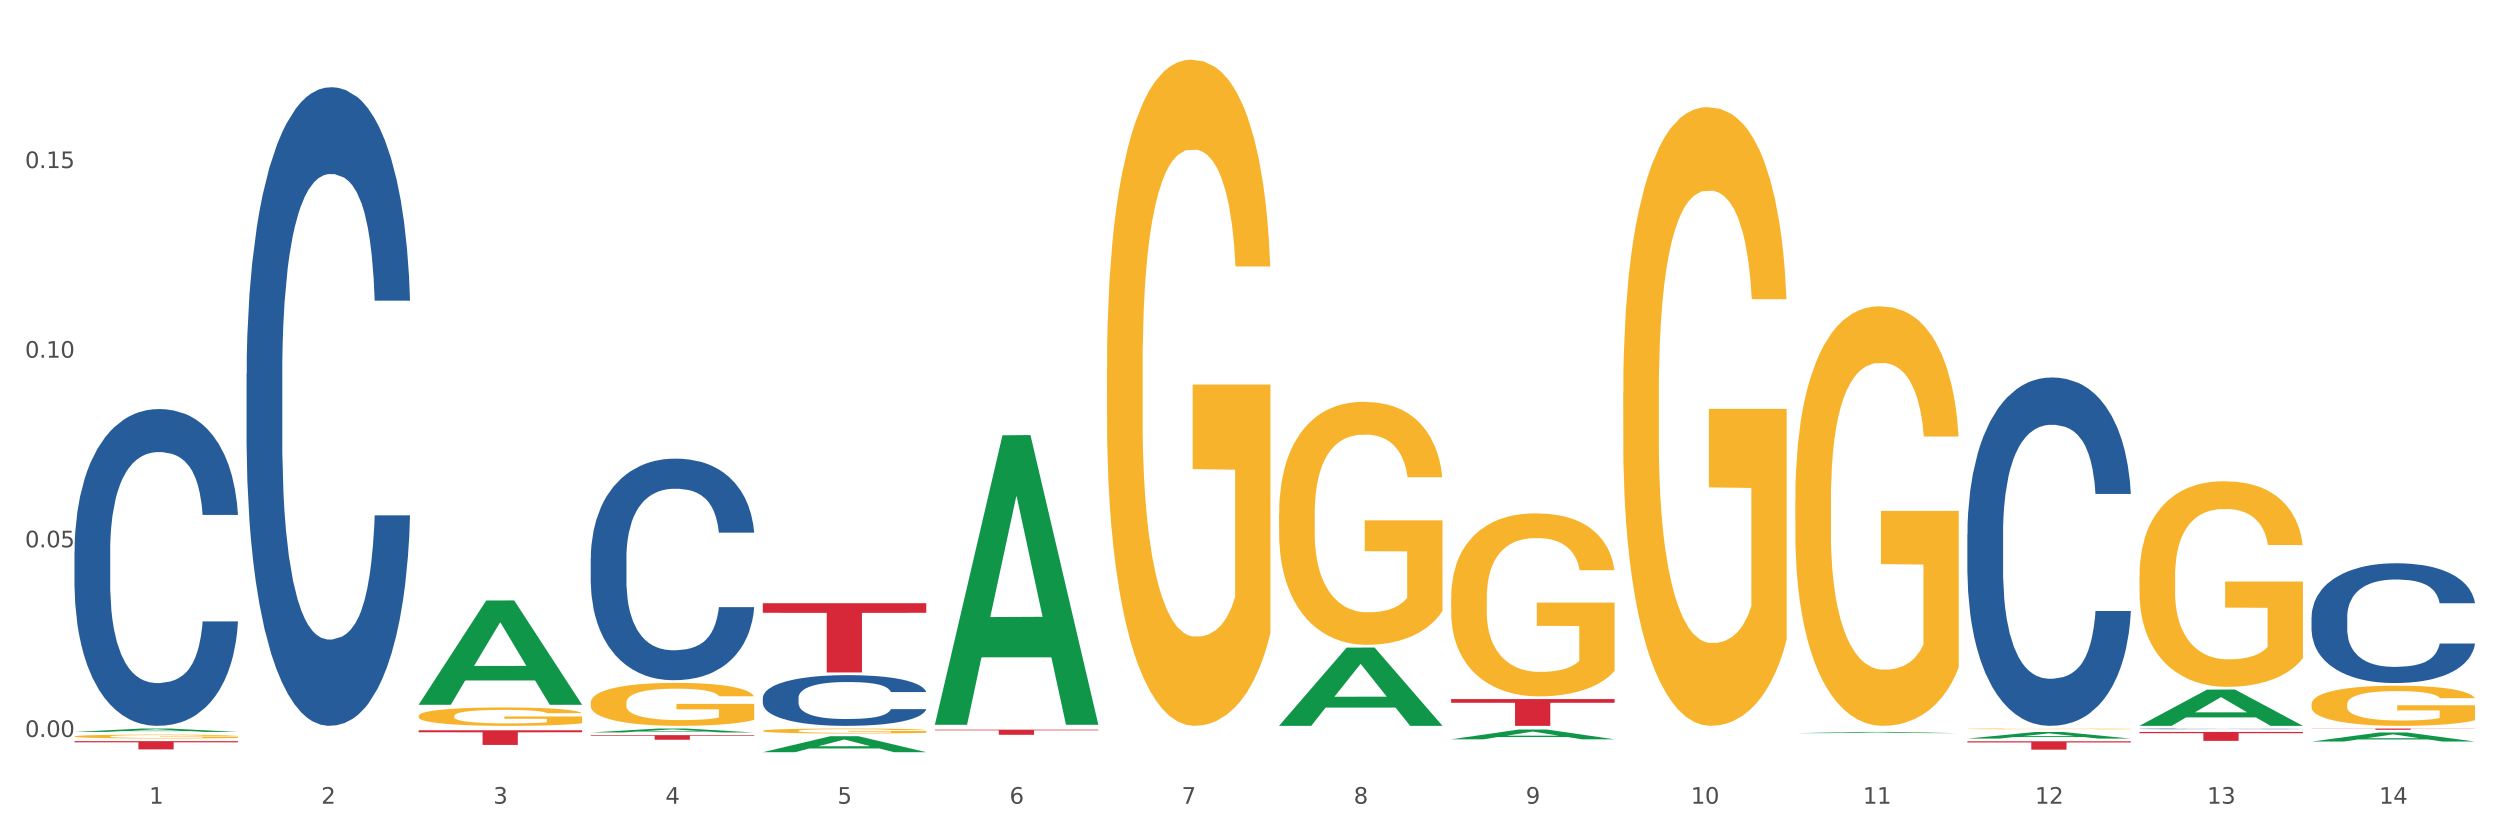 <?xml version="1.0" encoding="utf-8" standalone="no"?>
<!DOCTYPE svg PUBLIC "-//W3C//DTD SVG 1.1//EN"
  "http://www.w3.org/Graphics/SVG/1.1/DTD/svg11.dtd">
<svg xmlns:xlink="http://www.w3.org/1999/xlink" width="1080pt" height="360pt" viewBox="0 0 1080 360" xmlns="http://www.w3.org/2000/svg" version="1.1">
 <rect x="0" y="0" width="1080" height="360" fill="#333333" stroke="none"/>
 <defs>
  <style type="text/css">*{stroke-linejoin: round; stroke-linecap: butt}</style>
 </defs>
 <g id="figure_1">
  <g id="patch_1">
   <path d="M 0 360 
L 1080 360 
L 1080 0 
L 0 0 
z
" style="fill: #ffffff; stroke: #ffffff; stroke-linejoin: miter"/>
  </g>
  <g id="axes_1">
   <g id="matplotlib.axis_1">
    <g id="xtick_1">
     <g id="text_1">
      <!-- 1 -->
      <g style="fill: #4d4d4d" transform="translate(64.432 347.204) scale(0.096 -0.096)">
       <defs>
        <path id="DejaVuSans-31" d="M 794 531 
L 1825 531 
L 1825 4091 
L 703 3866 
L 703 4441 
L 1819 4666 
L 2450 4666 
L 2450 531 
L 3481 531 
L 3481 0 
L 794 0 
L 794 531 
z
" transform="scale(0.016)"/>
       </defs>
       <use xlink:href="#DejaVuSans-31"/>
      </g>
     </g>
    </g>
    <g id="xtick_2">
     <g id="text_2">
      <!-- 2 -->
      <g style="fill: #4d4d4d" transform="translate(138.771 347.204) scale(0.096 -0.096)">
       <defs>
        <path id="DejaVuSans-32" d="M 1228 531 
L 3431 531 
L 3431 0 
L 469 0 
L 469 531 
Q 828 903 1448 1529 
Q 2069 2156 2228 2338 
Q 2531 2678 2651 2914 
Q 2772 3150 2772 3378 
Q 2772 3750 2511 3984 
Q 2250 4219 1831 4219 
Q 1534 4219 1204 4116 
Q 875 4013 500 3803 
L 500 4441 
Q 881 4594 1212 4672 
Q 1544 4750 1819 4750 
Q 2544 4750 2975 4387 
Q 3406 4025 3406 3419 
Q 3406 3131 3298 2873 
Q 3191 2616 2906 2266 
Q 2828 2175 2409 1742 
Q 1991 1309 1228 531 
z
" transform="scale(0.016)"/>
       </defs>
       <use xlink:href="#DejaVuSans-32"/>
      </g>
     </g>
    </g>
    <g id="xtick_3">
     <g id="text_3">
      <!-- 3 -->
      <g style="fill: #4d4d4d" transform="translate(213.109 347.204) scale(0.096 -0.096)">
       <defs>
        <path id="DejaVuSans-33" d="M 2597 2516 
Q 3050 2419 3304 2112 
Q 3559 1806 3559 1356 
Q 3559 666 3084 287 
Q 2609 -91 1734 -91 
Q 1441 -91 1130 -33 
Q 819 25 488 141 
L 488 750 
Q 750 597 1062 519 
Q 1375 441 1716 441 
Q 2309 441 2620 675 
Q 2931 909 2931 1356 
Q 2931 1769 2642 2001 
Q 2353 2234 1838 2234 
L 1294 2234 
L 1294 2753 
L 1863 2753 
Q 2328 2753 2575 2939 
Q 2822 3125 2822 3475 
Q 2822 3834 2567 4026 
Q 2313 4219 1838 4219 
Q 1578 4219 1281 4162 
Q 984 4106 628 3988 
L 628 4550 
Q 988 4650 1302 4700 
Q 1616 4750 1894 4750 
Q 2613 4750 3031 4423 
Q 3450 4097 3450 3541 
Q 3450 3153 3228 2886 
Q 3006 2619 2597 2516 
z
" transform="scale(0.016)"/>
       </defs>
       <use xlink:href="#DejaVuSans-33"/>
      </g>
     </g>
    </g>
    <g id="xtick_4">
     <g id="text_4">
      <!-- 4 -->
      <g style="fill: #4d4d4d" transform="translate(287.448 347.204) scale(0.096 -0.096)">
       <defs>
        <path id="DejaVuSans-34" d="M 2419 4116 
L 825 1625 
L 2419 1625 
L 2419 4116 
z
M 2253 4666 
L 3047 4666 
L 3047 1625 
L 3713 1625 
L 3713 1100 
L 3047 1100 
L 3047 0 
L 2419 0 
L 2419 1100 
L 313 1100 
L 313 1709 
L 2253 4666 
z
" transform="scale(0.016)"/>
       </defs>
       <use xlink:href="#DejaVuSans-34"/>
      </g>
     </g>
    </g>
    <g id="xtick_5">
     <g id="text_5">
      <!-- 5 -->
      <g style="fill: #4d4d4d" transform="translate(361.787 347.204) scale(0.096 -0.096)">
       <defs>
        <path id="DejaVuSans-35" d="M 691 4666 
L 3169 4666 
L 3169 4134 
L 1269 4134 
L 1269 2991 
Q 1406 3038 1543 3061 
Q 1681 3084 1819 3084 
Q 2600 3084 3056 2656 
Q 3513 2228 3513 1497 
Q 3513 744 3044 326 
Q 2575 -91 1722 -91 
Q 1428 -91 1123 -41 
Q 819 9 494 109 
L 494 744 
Q 775 591 1075 516 
Q 1375 441 1709 441 
Q 2250 441 2565 725 
Q 2881 1009 2881 1497 
Q 2881 1984 2565 2268 
Q 2250 2553 1709 2553 
Q 1456 2553 1204 2497 
Q 953 2441 691 2322 
L 691 4666 
z
" transform="scale(0.016)"/>
       </defs>
       <use xlink:href="#DejaVuSans-35"/>
      </g>
     </g>
    </g>
    <g id="xtick_6">
     <g id="text_6">
      <!-- 6 -->
      <g style="fill: #4d4d4d" transform="translate(436.125 347.204) scale(0.096 -0.096)">
       <defs>
        <path id="DejaVuSans-36" d="M 2113 2584 
Q 1688 2584 1439 2293 
Q 1191 2003 1191 1497 
Q 1191 994 1439 701 
Q 1688 409 2113 409 
Q 2538 409 2786 701 
Q 3034 994 3034 1497 
Q 3034 2003 2786 2293 
Q 2538 2584 2113 2584 
z
M 3366 4563 
L 3366 3988 
Q 3128 4100 2886 4159 
Q 2644 4219 2406 4219 
Q 1781 4219 1451 3797 
Q 1122 3375 1075 2522 
Q 1259 2794 1537 2939 
Q 1816 3084 2150 3084 
Q 2853 3084 3261 2657 
Q 3669 2231 3669 1497 
Q 3669 778 3244 343 
Q 2819 -91 2113 -91 
Q 1303 -91 875 529 
Q 447 1150 447 2328 
Q 447 3434 972 4092 
Q 1497 4750 2381 4750 
Q 2619 4750 2861 4703 
Q 3103 4656 3366 4563 
z
" transform="scale(0.016)"/>
       </defs>
       <use xlink:href="#DejaVuSans-36"/>
      </g>
     </g>
    </g>
    <g id="xtick_7">
     <g id="text_7">
      <!-- 7 -->
      <g style="fill: #4d4d4d" transform="translate(510.464 347.204) scale(0.096 -0.096)">
       <defs>
        <path id="DejaVuSans-37" d="M 525 4666 
L 3525 4666 
L 3525 4397 
L 1831 0 
L 1172 0 
L 2766 4134 
L 525 4134 
L 525 4666 
z
" transform="scale(0.016)"/>
       </defs>
       <use xlink:href="#DejaVuSans-37"/>
      </g>
     </g>
    </g>
    <g id="xtick_8">
     <g id="text_8">
      <!-- 8 -->
      <g style="fill: #4d4d4d" transform="translate(584.803 347.204) scale(0.096 -0.096)">
       <defs>
        <path id="DejaVuSans-38" d="M 2034 2216 
Q 1584 2216 1326 1975 
Q 1069 1734 1069 1313 
Q 1069 891 1326 650 
Q 1584 409 2034 409 
Q 2484 409 2743 651 
Q 3003 894 3003 1313 
Q 3003 1734 2745 1975 
Q 2488 2216 2034 2216 
z
M 1403 2484 
Q 997 2584 770 2862 
Q 544 3141 544 3541 
Q 544 4100 942 4425 
Q 1341 4750 2034 4750 
Q 2731 4750 3128 4425 
Q 3525 4100 3525 3541 
Q 3525 3141 3298 2862 
Q 3072 2584 2669 2484 
Q 3125 2378 3379 2068 
Q 3634 1759 3634 1313 
Q 3634 634 3220 271 
Q 2806 -91 2034 -91 
Q 1263 -91 848 271 
Q 434 634 434 1313 
Q 434 1759 690 2068 
Q 947 2378 1403 2484 
z
M 1172 3481 
Q 1172 3119 1398 2916 
Q 1625 2713 2034 2713 
Q 2441 2713 2670 2916 
Q 2900 3119 2900 3481 
Q 2900 3844 2670 4047 
Q 2441 4250 2034 4250 
Q 1625 4250 1398 4047 
Q 1172 3844 1172 3481 
z
" transform="scale(0.016)"/>
       </defs>
       <use xlink:href="#DejaVuSans-38"/>
      </g>
     </g>
    </g>
    <g id="xtick_9">
     <g id="text_9">
      <!-- 9 -->
      <g style="fill: #4d4d4d" transform="translate(659.142 347.204) scale(0.096 -0.096)">
       <defs>
        <path id="DejaVuSans-39" d="M 703 97 
L 703 672 
Q 941 559 1184 500 
Q 1428 441 1663 441 
Q 2288 441 2617 861 
Q 2947 1281 2994 2138 
Q 2813 1869 2534 1725 
Q 2256 1581 1919 1581 
Q 1219 1581 811 2004 
Q 403 2428 403 3163 
Q 403 3881 828 4315 
Q 1253 4750 1959 4750 
Q 2769 4750 3195 4129 
Q 3622 3509 3622 2328 
Q 3622 1225 3098 567 
Q 2575 -91 1691 -91 
Q 1453 -91 1209 -44 
Q 966 3 703 97 
z
M 1959 2075 
Q 2384 2075 2632 2365 
Q 2881 2656 2881 3163 
Q 2881 3666 2632 3958 
Q 2384 4250 1959 4250 
Q 1534 4250 1286 3958 
Q 1038 3666 1038 3163 
Q 1038 2656 1286 2365 
Q 1534 2075 1959 2075 
z
" transform="scale(0.016)"/>
       </defs>
       <use xlink:href="#DejaVuSans-39"/>
      </g>
     </g>
    </g>
    <g id="xtick_10">
     <g id="text_10">
      <!-- 10 -->
      <g style="fill: #4d4d4d" transform="translate(730.426 347.204) scale(0.096 -0.096)">
       <defs>
        <path id="DejaVuSans-30" d="M 2034 4250 
Q 1547 4250 1301 3770 
Q 1056 3291 1056 2328 
Q 1056 1369 1301 889 
Q 1547 409 2034 409 
Q 2525 409 2770 889 
Q 3016 1369 3016 2328 
Q 3016 3291 2770 3770 
Q 2525 4250 2034 4250 
z
M 2034 4750 
Q 2819 4750 3233 4129 
Q 3647 3509 3647 2328 
Q 3647 1150 3233 529 
Q 2819 -91 2034 -91 
Q 1250 -91 836 529 
Q 422 1150 422 2328 
Q 422 3509 836 4129 
Q 1250 4750 2034 4750 
z
" transform="scale(0.016)"/>
       </defs>
       <use xlink:href="#DejaVuSans-31"/>
       <use xlink:href="#DejaVuSans-30" transform="translate(63.623 0)"/>
      </g>
     </g>
    </g>
    <g id="xtick_11">
     <g id="text_11">
      <!-- 11 -->
      <g style="fill: #4d4d4d" transform="translate(804.765 347.204) scale(0.096 -0.096)">
       <use xlink:href="#DejaVuSans-31"/>
       <use xlink:href="#DejaVuSans-31" transform="translate(63.623 0)"/>
      </g>
     </g>
    </g>
    <g id="xtick_12">
     <g id="text_12">
      <!-- 12 -->
      <g style="fill: #4d4d4d" transform="translate(879.104 347.204) scale(0.096 -0.096)">
       <use xlink:href="#DejaVuSans-31"/>
       <use xlink:href="#DejaVuSans-32" transform="translate(63.623 0)"/>
      </g>
     </g>
    </g>
    <g id="xtick_13">
     <g id="text_13">
      <!-- 13 -->
      <g style="fill: #4d4d4d" transform="translate(953.442 347.204) scale(0.096 -0.096)">
       <use xlink:href="#DejaVuSans-31"/>
       <use xlink:href="#DejaVuSans-33" transform="translate(63.623 0)"/>
      </g>
     </g>
    </g>
    <g id="xtick_14">
     <g id="text_14">
      <!-- 14 -->
      <g style="fill: #4d4d4d" transform="translate(1027.781 347.204) scale(0.096 -0.096)">
       <use xlink:href="#DejaVuSans-31"/>
       <use xlink:href="#DejaVuSans-34" transform="translate(63.623 0)"/>
      </g>
     </g>
    </g>
    <g id="xtick_15"/>
    <g id="xtick_16"/>
    <g id="xtick_17"/>
    <g id="xtick_18"/>
    <g id="xtick_19"/>
    <g id="xtick_20"/>
    <g id="xtick_21"/>
    <g id="xtick_22"/>
    <g id="xtick_23"/>
    <g id="xtick_24"/>
    <g id="xtick_25"/>
    <g id="xtick_26"/>
    <g id="xtick_27"/>
   </g>
   <g id="matplotlib.axis_2">
    <g id="ytick_1">
     <g id="text_15">
      <!-- 0.00 -->
      <g style="fill: #4d4d4d" transform="translate(10.8 318.372) scale(0.096 -0.096)">
       <defs>
        <path id="DejaVuSans-2e" d="M 684 794 
L 1344 794 
L 1344 0 
L 684 0 
L 684 794 
z
" transform="scale(0.016)"/>
       </defs>
       <use xlink:href="#DejaVuSans-30"/>
       <use xlink:href="#DejaVuSans-2e" transform="translate(63.623 0)"/>
       <use xlink:href="#DejaVuSans-30" transform="translate(95.41 0)"/>
       <use xlink:href="#DejaVuSans-30" transform="translate(159.033 0)"/>
      </g>
     </g>
    </g>
    <g id="ytick_2">
     <g id="text_16">
      <!-- 0.05 -->
      <g style="fill: #4d4d4d" transform="translate(10.8 236.452) scale(0.096 -0.096)">
       <use xlink:href="#DejaVuSans-30"/>
       <use xlink:href="#DejaVuSans-2e" transform="translate(63.623 0)"/>
       <use xlink:href="#DejaVuSans-30" transform="translate(95.41 0)"/>
       <use xlink:href="#DejaVuSans-35" transform="translate(159.033 0)"/>
      </g>
     </g>
    </g>
    <g id="ytick_3">
     <g id="text_17">
      <!-- 0.10 -->
      <g style="fill: #4d4d4d" transform="translate(10.8 154.532) scale(0.096 -0.096)">
       <use xlink:href="#DejaVuSans-30"/>
       <use xlink:href="#DejaVuSans-2e" transform="translate(63.623 0)"/>
       <use xlink:href="#DejaVuSans-31" transform="translate(95.41 0)"/>
       <use xlink:href="#DejaVuSans-30" transform="translate(159.033 0)"/>
      </g>
     </g>
    </g>
    <g id="ytick_4">
     <g id="text_18">
      <!-- 0.15 -->
      <g style="fill: #4d4d4d" transform="translate(10.8 72.612) scale(0.096 -0.096)">
       <use xlink:href="#DejaVuSans-30"/>
       <use xlink:href="#DejaVuSans-2e" transform="translate(63.623 0)"/>
       <use xlink:href="#DejaVuSans-31" transform="translate(95.41 0)"/>
       <use xlink:href="#DejaVuSans-35" transform="translate(159.033 0)"/>
      </g>
     </g>
    </g>
    <g id="ytick_5"/>
    <g id="ytick_6"/>
    <g id="ytick_7"/>
    <g id="ytick_8"/>
   </g>
   <g id="PolyCollection_1">
    <path d="M 32.175 316.196 
L 32.248 316.195 
L 61.37 314.726 
L 73.456 314.725 
L 102.797 316.199 
L 88.818 316.199 
L 82.484 315.856 
L 52.415 315.856 
L 52.197 315.861 
L 46.081 316.199 
L 32.175 316.199 
L 32.175 316.196 
L 56.201 315.651 
L 78.698 315.649 
L 67.559 315.039 
L 67.413 315.036 
L 67.267 315.041 
L 56.128 315.649 
L 56.201 315.651 
L 32.175 316.196 
z
" clip-path="url(#p1eb845afdd)" style="fill: #109648"/>
    <path d="M 849.901 320.229 
L 920.523 320.229 
L 920.523 320.732 
L 892.742 320.735 
L 892.742 323.845 
L 877.514 323.845 
L 877.514 320.735 
L 849.901 320.732 
L 849.901 320.233 
L 849.901 320.229 
z
" clip-path="url(#p1eb845afdd)" style="fill: #d62839"/>
    <path d="M 626.885 302.002 
L 697.506 302.002 
L 697.506 303.609 
L 669.726 303.62 
L 669.726 313.569 
L 654.497 313.569 
L 654.497 303.62 
L 626.885 303.609 
L 626.885 302.013 
L 626.885 302.002 
z
" clip-path="url(#p1eb845afdd)" style="fill: #d62839"/>
    <path d="M 403.869 315.206 
L 474.49 315.206 
L 474.49 315.515 
L 446.71 315.517 
L 446.71 317.426 
L 431.481 317.426 
L 431.481 315.517 
L 403.869 315.515 
L 403.869 315.209 
L 403.869 315.206 
z
" clip-path="url(#p1eb845afdd)" style="fill: #d62839"/>
    <path d="M 329.53 260.577 
L 400.152 260.577 
L 400.152 264.736 
L 372.371 264.764 
L 372.371 290.505 
L 357.143 290.505 
L 357.143 264.764 
L 329.53 264.736 
L 329.53 260.605 
L 329.53 260.577 
z
" clip-path="url(#p1eb845afdd)" style="fill: #d62839"/>
    <path d="M 255.191 317.583 
L 325.813 317.583 
L 325.813 317.857 
L 298.033 317.859 
L 298.033 319.555 
L 282.804 319.555 
L 282.804 317.859 
L 255.191 317.857 
L 255.191 317.585 
L 255.191 317.583 
z
" clip-path="url(#p1eb845afdd)" style="fill: #d62839"/>
    <path d="M 180.852 309.297 
L 180.936 309.289 
L 180.936 309.028 
L 181.103 308.803 
L 181.936 308.259 
L 183.187 307.809 
L 184.104 307.57 
L 185.021 307.374 
L 186.105 307.178 
L 187.439 306.975 
L 189.857 306.678 
L 191.358 306.525 
L 193.192 306.366 
L 196.528 306.134 
L 198.946 306.003 
L 201.447 305.894 
L 205.533 305.764 
L 208.201 305.706 
L 211.036 305.662 
L 214.454 305.633 
L 217.039 305.626 
L 222.709 305.648 
L 227.545 305.713 
L 229.879 305.764 
L 232.881 305.851 
L 234.465 305.909 
L 237.05 306.025 
L 239.718 306.177 
L 241.552 306.308 
L 244.304 306.554 
L 246.388 306.801 
L 248.306 307.106 
L 249.306 307.316 
L 250.057 307.512 
L 250.724 307.737 
L 251.391 308.092 
L 236.383 308.092 
L 235.799 307.838 
L 234.882 307.599 
L 233.548 307.367 
L 232.38 307.222 
L 230.379 307.041 
L 228.545 306.924 
L 226.627 306.837 
L 224.293 306.765 
L 222.458 306.729 
L 219.874 306.7 
L 214.788 306.707 
L 211.369 306.765 
L 209.034 306.837 
L 207.534 306.903 
L 206.2 306.975 
L 204.699 307.077 
L 202.948 307.229 
L 201.697 307.367 
L 200.446 307.541 
L 199.446 307.715 
L 198.529 307.918 
L 197.778 308.136 
L 197.195 308.361 
L 196.694 308.636 
L 196.277 309.093 
L 196.277 310.087 
L 196.444 310.312 
L 196.861 310.61 
L 197.361 310.834 
L 198.195 311.103 
L 198.946 311.284 
L 200.363 311.545 
L 201.947 311.763 
L 203.198 311.901 
L 204.449 312.017 
L 206.616 312.176 
L 209.034 312.307 
L 211.119 312.387 
L 213.954 312.459 
L 215.871 312.488 
L 217.539 312.503 
L 221.625 312.503 
L 224.543 312.481 
L 227.795 312.43 
L 230.296 312.365 
L 232.38 312.285 
L 234.715 312.155 
L 236.216 312.031 
L 236.216 310.515 
L 217.873 310.508 
L 217.873 309.5 
L 251.474 309.5 
L 251.474 312.459 
L 250.057 312.612 
L 248.473 312.749 
L 246.805 312.873 
L 244.304 313.025 
L 241.302 313.17 
L 238.634 313.272 
L 235.799 313.359 
L 232.464 313.439 
L 228.128 313.511 
L 225.46 313.54 
L 222.125 313.562 
L 218.206 313.569 
L 214.788 313.555 
L 211.452 313.518 
L 207.951 313.453 
L 204.532 313.359 
L 201.947 313.265 
L 199.362 313.148 
L 196.611 312.996 
L 194.443 312.851 
L 192.776 312.72 
L 190.941 312.554 
L 188.94 312.336 
L 187.439 312.14 
L 186.105 311.937 
L 184.688 311.676 
L 183.687 311.451 
L 182.687 311.168 
L 182.103 310.958 
L 181.436 310.631 
L 180.936 310.174 
L 180.852 309.297 
z
" clip-path="url(#p1eb845afdd)" style="fill: #f7b32b"/>
    <path d="M 32.175 320.18 
L 102.797 320.18 
L 102.797 320.675 
L 75.017 320.678 
L 75.017 323.744 
L 59.788 323.744 
L 59.788 320.678 
L 32.175 320.675 
L 32.175 320.183 
L 32.175 320.18 
z
" clip-path="url(#p1eb845afdd)" style="fill: #d62839"/>
    <path d="M 32.175 238.203 
L 32.258 238.078 
L 32.258 234.578 
L 32.509 229.829 
L 33.427 221.08 
L 34.596 214.456 
L 36.599 206.706 
L 37.684 203.457 
L 39.104 199.832 
L 42.025 193.958 
L 45.364 188.958 
L 47.702 186.209 
L 49.455 184.459 
L 53.378 181.334 
L 55.632 179.959 
L 57.969 178.835 
L 59.973 178.085 
L 63.312 177.21 
L 65.983 176.835 
L 69.072 176.71 
L 71.66 176.835 
L 75.082 177.335 
L 80.091 178.835 
L 82.011 179.709 
L 84.599 181.209 
L 87.27 183.209 
L 89.44 185.209 
L 91.945 188.084 
L 94.533 191.833 
L 97.037 196.583 
L 98.79 200.957 
L 100.209 205.582 
L 101.461 211.206 
L 102.379 217.33 
L 102.797 222.455 
L 87.52 222.455 
L 87.103 217.83 
L 86.268 212.831 
L 85.434 209.456 
L 84.515 206.706 
L 83.096 203.582 
L 81.844 201.582 
L 79.757 199.207 
L 77.837 197.707 
L 76.251 196.833 
L 74.331 196.083 
L 70.241 195.333 
L 67.319 195.333 
L 65.482 195.583 
L 63.229 196.208 
L 61.309 197.083 
L 59.055 198.582 
L 57.302 200.207 
L 55.549 202.332 
L 54.547 203.832 
L 53.044 206.581 
L 52.043 208.831 
L 50.707 212.706 
L 49.956 215.455 
L 48.62 222.58 
L 48.036 227.829 
L 47.785 231.454 
L 47.618 235.453 
L 47.618 254.951 
L 48.119 263.7 
L 48.537 267.449 
L 49.204 271.699 
L 50.457 277.198 
L 52.293 282.573 
L 54.213 286.447 
L 55.799 288.822 
L 57.302 290.572 
L 58.804 291.947 
L 60.641 293.197 
L 62.143 293.946 
L 64.397 294.696 
L 67.069 295.071 
L 69.155 295.071 
L 73.413 294.446 
L 75.333 293.821 
L 77.169 292.947 
L 79.173 291.572 
L 80.759 290.072 
L 81.677 288.947 
L 83.18 286.572 
L 84.348 284.073 
L 85.35 281.198 
L 86.018 278.698 
L 86.769 274.949 
L 87.353 270.699 
L 87.52 268.449 
L 102.797 268.449 
L 102.463 272.949 
L 101.879 277.323 
L 100.71 283.198 
L 99.792 286.572 
L 98.372 290.697 
L 96.87 294.196 
L 94.783 298.071 
L 92.863 300.946 
L 90.86 303.445 
L 88.689 305.695 
L 84.766 308.82 
L 83.347 309.695 
L 80.341 311.194 
L 78.004 312.069 
L 74.581 312.944 
L 71.075 313.444 
L 67.402 313.569 
L 64.147 313.319 
L 60.557 312.569 
L 58.303 311.819 
L 55.799 310.695 
L 52.877 308.945 
L 50.123 306.82 
L 47.535 304.32 
L 45.114 301.446 
L 42.86 298.196 
L 39.938 292.822 
L 37.768 287.572 
L 36.182 282.698 
L 35.097 278.573 
L 34.011 273.324 
L 33.427 269.699 
L 32.509 260.95 
L 32.175 252.826 
L 32.175 238.203 
z
" clip-path="url(#p1eb845afdd)" style="fill: #255c99"/>
    <path d="M 106.514 161.636 
L 106.597 161.384 
L 106.597 154.329 
L 106.848 144.754 
L 107.766 127.117 
L 108.935 113.763 
L 110.938 98.141 
L 112.023 91.59 
L 113.442 84.283 
L 116.364 72.441 
L 119.703 62.362 
L 122.04 56.819 
L 123.794 53.291 
L 127.717 46.992 
L 129.971 44.221 
L 132.308 41.953 
L 134.312 40.441 
L 137.651 38.678 
L 140.322 37.922 
L 143.411 37.67 
L 145.998 37.922 
L 149.421 38.93 
L 154.43 41.953 
L 156.35 43.717 
L 158.937 46.74 
L 161.609 50.772 
L 163.779 54.803 
L 166.283 60.598 
L 168.871 68.157 
L 171.376 77.732 
L 173.129 86.551 
L 174.548 95.873 
L 175.8 107.212 
L 176.718 119.558 
L 177.135 129.888 
L 161.859 129.888 
L 161.442 120.566 
L 160.607 110.487 
L 159.772 103.684 
L 158.854 98.141 
L 157.435 91.842 
L 156.183 87.81 
L 154.096 83.023 
L 152.176 80 
L 150.59 78.236 
L 148.67 76.724 
L 144.579 75.212 
L 141.658 75.212 
L 139.821 75.716 
L 137.567 76.976 
L 135.647 78.74 
L 133.393 81.763 
L 131.64 85.039 
L 129.887 89.322 
L 128.886 92.346 
L 127.383 97.889 
L 126.381 102.424 
L 125.046 110.235 
L 124.294 115.778 
L 122.959 130.14 
L 122.374 140.723 
L 122.124 148.03 
L 121.957 156.092 
L 121.957 195.399 
L 122.458 213.036 
L 122.875 220.595 
L 123.543 229.162 
L 124.795 240.248 
L 126.632 251.082 
L 128.552 258.893 
L 130.138 263.681 
L 131.64 267.208 
L 133.143 269.98 
L 134.979 272.499 
L 136.482 274.011 
L 138.736 275.523 
L 141.407 276.279 
L 143.494 276.279 
L 147.751 275.019 
L 149.671 273.759 
L 151.508 271.995 
L 153.511 269.224 
L 155.097 266.2 
L 156.016 263.932 
L 157.518 259.145 
L 158.687 254.106 
L 159.689 248.311 
L 160.357 243.272 
L 161.108 235.713 
L 161.692 227.146 
L 161.859 222.611 
L 177.135 222.611 
L 176.802 231.681 
L 176.217 240.5 
L 175.049 252.342 
L 174.13 259.145 
L 172.711 267.46 
L 171.209 274.515 
L 169.122 282.326 
L 167.202 288.121 
L 165.198 293.16 
L 163.028 297.696 
L 159.104 303.995 
L 157.685 305.758 
L 154.68 308.782 
L 152.343 310.546 
L 148.92 312.309 
L 145.414 313.317 
L 141.741 313.569 
L 138.486 313.065 
L 134.896 311.553 
L 132.642 310.042 
L 130.138 307.774 
L 127.216 304.247 
L 124.461 299.963 
L 121.874 294.924 
L 119.453 289.129 
L 117.199 282.578 
L 114.277 271.743 
L 112.107 261.161 
L 110.521 251.334 
L 109.435 243.02 
L 108.35 232.437 
L 107.766 225.13 
L 106.848 207.493 
L 106.514 191.115 
L 106.514 161.636 
z
" clip-path="url(#p1eb845afdd)" style="fill: #255c99"/>
    <path d="M 255.191 241.137 
L 255.275 241.05 
L 255.275 238.602 
L 255.525 235.28 
L 256.443 229.16 
L 257.612 224.526 
L 259.615 219.106 
L 260.701 216.833 
L 262.12 214.297 
L 265.041 210.188 
L 268.381 206.691 
L 270.718 204.768 
L 272.471 203.544 
L 276.394 201.358 
L 278.648 200.397 
L 280.986 199.61 
L 282.989 199.085 
L 286.328 198.473 
L 288.999 198.211 
L 292.088 198.124 
L 294.676 198.211 
L 298.098 198.561 
L 303.107 199.61 
L 305.027 200.222 
L 307.615 201.271 
L 310.286 202.67 
L 312.457 204.069 
L 314.961 206.079 
L 317.549 208.702 
L 320.053 212.024 
L 321.806 215.084 
L 323.225 218.319 
L 324.477 222.253 
L 325.396 226.537 
L 325.813 230.122 
L 310.537 230.122 
L 310.119 226.887 
L 309.284 223.39 
L 308.45 221.029 
L 307.531 219.106 
L 306.112 216.92 
L 304.86 215.521 
L 302.773 213.86 
L 300.853 212.811 
L 299.267 212.199 
L 297.347 211.675 
L 293.257 211.15 
L 290.335 211.15 
L 288.499 211.325 
L 286.245 211.762 
L 284.325 212.374 
L 282.071 213.423 
L 280.318 214.56 
L 278.565 216.046 
L 277.563 217.095 
L 276.06 219.019 
L 275.059 220.592 
L 273.723 223.302 
L 272.972 225.226 
L 271.636 230.209 
L 271.052 233.881 
L 270.801 236.416 
L 270.634 239.214 
L 270.634 252.852 
L 271.135 258.972 
L 271.553 261.595 
L 272.22 264.568 
L 273.473 268.414 
L 275.309 272.174 
L 277.229 274.884 
L 278.815 276.545 
L 280.318 277.769 
L 281.82 278.731 
L 283.657 279.605 
L 285.159 280.129 
L 287.413 280.654 
L 290.085 280.916 
L 292.172 280.916 
L 296.429 280.479 
L 298.349 280.042 
L 300.185 279.43 
L 302.189 278.468 
L 303.775 277.419 
L 304.693 276.632 
L 306.196 274.971 
L 307.364 273.223 
L 308.366 271.212 
L 309.034 269.463 
L 309.785 266.841 
L 310.37 263.868 
L 310.537 262.294 
L 325.813 262.294 
L 325.479 265.442 
L 324.895 268.502 
L 323.726 272.611 
L 322.808 274.971 
L 321.389 277.856 
L 319.886 280.304 
L 317.799 283.014 
L 315.879 285.025 
L 313.876 286.774 
L 311.705 288.347 
L 307.782 290.533 
L 306.363 291.145 
L 303.358 292.194 
L 301.02 292.806 
L 297.598 293.418 
L 294.092 293.768 
L 290.419 293.855 
L 287.163 293.68 
L 283.573 293.156 
L 281.32 292.631 
L 278.815 291.844 
L 275.893 290.62 
L 273.139 289.134 
L 270.551 287.386 
L 268.13 285.375 
L 265.876 283.102 
L 262.955 279.343 
L 260.784 275.671 
L 259.198 272.261 
L 258.113 269.376 
L 257.028 265.704 
L 256.443 263.169 
L 255.525 257.049 
L 255.191 251.366 
L 255.191 241.137 
z
" clip-path="url(#p1eb845afdd)" style="fill: #255c99"/>
    <path d="M 329.53 301.505 
L 329.613 301.485 
L 329.613 300.924 
L 329.864 300.164 
L 330.782 298.764 
L 331.951 297.703 
L 333.954 296.463 
L 335.039 295.943 
L 336.458 295.362 
L 339.38 294.422 
L 342.719 293.622 
L 345.057 293.182 
L 346.81 292.901 
L 350.733 292.401 
L 352.987 292.181 
L 355.324 292.001 
L 357.328 291.881 
L 360.667 291.741 
L 363.338 291.681 
L 366.427 291.661 
L 369.015 291.681 
L 372.437 291.761 
L 377.446 292.001 
L 379.366 292.141 
L 381.954 292.381 
L 384.625 292.701 
L 386.795 293.022 
L 389.3 293.482 
L 391.887 294.082 
L 394.392 294.842 
L 396.145 295.542 
L 397.564 296.283 
L 398.816 297.183 
L 399.734 298.163 
L 400.152 298.984 
L 384.875 298.984 
L 384.458 298.243 
L 383.623 297.443 
L 382.788 296.903 
L 381.87 296.463 
L 380.451 295.963 
L 379.199 295.643 
L 377.112 295.262 
L 375.192 295.022 
L 373.606 294.882 
L 371.686 294.762 
L 367.595 294.642 
L 364.674 294.642 
L 362.837 294.682 
L 360.583 294.782 
L 358.663 294.922 
L 356.41 295.162 
L 354.656 295.422 
L 352.903 295.763 
L 351.902 296.003 
L 350.399 296.443 
L 349.397 296.803 
L 348.062 297.423 
L 347.31 297.863 
L 345.975 299.004 
L 345.391 299.844 
L 345.14 300.424 
L 344.973 301.065 
L 344.973 304.186 
L 345.474 305.586 
L 345.891 306.186 
L 346.559 306.867 
L 347.811 307.747 
L 349.648 308.607 
L 351.568 309.228 
L 353.154 309.608 
L 354.656 309.888 
L 356.159 310.108 
L 357.996 310.308 
L 359.498 310.428 
L 361.752 310.548 
L 364.423 310.608 
L 366.51 310.608 
L 370.768 310.508 
L 372.688 310.408 
L 374.524 310.268 
L 376.528 310.048 
L 378.114 309.808 
L 379.032 309.628 
L 380.534 309.248 
L 381.703 308.847 
L 382.705 308.387 
L 383.373 307.987 
L 384.124 307.387 
L 384.708 306.707 
L 384.875 306.347 
L 400.152 306.347 
L 399.818 307.067 
L 399.233 307.767 
L 398.065 308.707 
L 397.146 309.248 
L 395.727 309.908 
L 394.225 310.468 
L 392.138 311.088 
L 390.218 311.548 
L 388.214 311.949 
L 386.044 312.309 
L 382.121 312.809 
L 380.701 312.949 
L 377.696 313.189 
L 375.359 313.329 
L 371.936 313.469 
L 368.43 313.549 
L 364.757 313.569 
L 361.502 313.529 
L 357.912 313.409 
L 355.658 313.289 
L 353.154 313.109 
L 350.232 312.829 
L 347.477 312.489 
L 344.89 312.089 
L 342.469 311.628 
L 340.215 311.108 
L 337.293 310.248 
L 335.123 309.408 
L 333.537 308.627 
L 332.452 307.967 
L 331.366 307.127 
L 330.782 306.547 
L 329.864 305.146 
L 329.53 303.846 
L 329.53 301.505 
z
" clip-path="url(#p1eb845afdd)" style="fill: #255c99"/>
    <path d="M 924.24 316.203 
L 994.861 316.203 
L 994.861 316.737 
L 967.081 316.74 
L 967.081 320.044 
L 951.852 320.044 
L 951.852 316.74 
L 924.24 316.737 
L 924.24 316.206 
L 924.24 316.203 
z
" clip-path="url(#p1eb845afdd)" style="fill: #d62839"/>
    <path d="M 849.901 230.687 
L 849.984 230.549 
L 849.984 226.701 
L 850.235 221.478 
L 851.153 211.856 
L 852.322 204.571 
L 854.325 196.049 
L 855.41 192.476 
L 856.829 188.49 
L 859.751 182.03 
L 863.09 176.532 
L 865.428 173.508 
L 867.181 171.583 
L 871.104 168.147 
L 873.358 166.635 
L 875.695 165.398 
L 877.699 164.573 
L 881.038 163.611 
L 883.709 163.199 
L 886.798 163.061 
L 889.386 163.199 
L 892.808 163.749 
L 897.817 165.398 
L 899.737 166.36 
L 902.325 168.01 
L 904.996 170.209 
L 907.166 172.408 
L 909.671 175.569 
L 912.258 179.693 
L 914.763 184.916 
L 916.516 189.727 
L 917.935 194.812 
L 919.187 200.998 
L 920.105 207.733 
L 920.523 213.368 
L 905.246 213.368 
L 904.829 208.282 
L 903.994 202.784 
L 903.159 199.073 
L 902.241 196.049 
L 900.822 192.613 
L 899.57 190.414 
L 897.483 187.802 
L 895.563 186.153 
L 893.977 185.191 
L 892.057 184.366 
L 887.966 183.541 
L 885.045 183.541 
L 883.208 183.816 
L 880.954 184.504 
L 879.034 185.466 
L 876.78 187.115 
L 875.027 188.902 
L 873.274 191.239 
L 872.273 192.888 
L 870.77 195.912 
L 869.768 198.386 
L 868.433 202.647 
L 867.681 205.671 
L 866.346 213.506 
L 865.761 219.278 
L 865.511 223.265 
L 865.344 227.663 
L 865.344 249.105 
L 865.845 258.727 
L 866.262 262.85 
L 866.93 267.523 
L 868.182 273.571 
L 870.019 279.482 
L 871.939 283.743 
L 873.525 286.354 
L 875.027 288.278 
L 876.53 289.79 
L 878.367 291.165 
L 879.869 291.99 
L 882.123 292.814 
L 884.794 293.227 
L 886.881 293.227 
L 891.139 292.539 
L 893.059 291.852 
L 894.895 290.89 
L 896.899 289.378 
L 898.485 287.729 
L 899.403 286.492 
L 900.905 283.88 
L 902.074 281.131 
L 903.076 277.97 
L 903.744 275.221 
L 904.495 271.097 
L 905.079 266.424 
L 905.246 263.95 
L 920.523 263.95 
L 920.189 268.898 
L 919.604 273.709 
L 918.436 280.169 
L 917.517 283.88 
L 916.098 288.416 
L 914.596 292.264 
L 912.509 296.525 
L 910.589 299.687 
L 908.585 302.436 
L 906.415 304.91 
L 902.491 308.346 
L 901.072 309.308 
L 898.067 310.958 
L 895.73 311.92 
L 892.307 312.882 
L 888.801 313.432 
L 885.128 313.569 
L 881.873 313.294 
L 878.283 312.47 
L 876.029 311.645 
L 873.525 310.408 
L 870.603 308.484 
L 867.848 306.147 
L 865.261 303.398 
L 862.84 300.237 
L 860.586 296.663 
L 857.664 290.752 
L 855.494 284.98 
L 853.908 279.619 
L 852.823 275.083 
L 851.737 269.31 
L 851.153 265.324 
L 850.235 255.703 
L 849.901 246.768 
L 849.901 230.687 
z
" clip-path="url(#p1eb845afdd)" style="fill: #255c99"/>
    <path d="M 998.578 266.576 
L 998.662 266.529 
L 998.662 265.206 
L 998.912 263.41 
L 999.83 260.102 
L 1000.999 257.598 
L 1003.003 254.668 
L 1004.088 253.439 
L 1005.507 252.069 
L 1008.429 249.848 
L 1011.768 247.957 
L 1014.105 246.918 
L 1015.858 246.256 
L 1019.781 245.075 
L 1022.035 244.555 
L 1024.373 244.13 
L 1026.376 243.846 
L 1029.715 243.515 
L 1032.387 243.374 
L 1035.475 243.326 
L 1038.063 243.374 
L 1041.486 243.563 
L 1046.494 244.13 
L 1048.414 244.46 
L 1051.002 245.027 
L 1053.673 245.784 
L 1055.844 246.54 
L 1058.348 247.627 
L 1060.936 249.044 
L 1063.44 250.84 
L 1065.193 252.494 
L 1066.612 254.242 
L 1067.864 256.369 
L 1068.783 258.684 
L 1069.2 260.622 
L 1053.924 260.622 
L 1053.506 258.873 
L 1052.671 256.983 
L 1051.837 255.707 
L 1050.918 254.668 
L 1049.499 253.486 
L 1048.247 252.73 
L 1046.16 251.832 
L 1044.24 251.265 
L 1042.654 250.934 
L 1040.734 250.651 
L 1036.644 250.367 
L 1033.722 250.367 
L 1031.886 250.462 
L 1029.632 250.698 
L 1027.712 251.029 
L 1025.458 251.596 
L 1023.705 252.21 
L 1021.952 253.014 
L 1020.95 253.581 
L 1019.448 254.62 
L 1018.446 255.471 
L 1017.11 256.936 
L 1016.359 257.976 
L 1015.023 260.669 
L 1014.439 262.654 
L 1014.188 264.024 
L 1014.022 265.537 
L 1014.022 272.908 
L 1014.522 276.216 
L 1014.94 277.634 
L 1015.608 279.241 
L 1016.86 281.32 
L 1018.696 283.352 
L 1020.616 284.817 
L 1022.202 285.715 
L 1023.705 286.376 
L 1025.207 286.896 
L 1027.044 287.369 
L 1028.547 287.652 
L 1030.8 287.936 
L 1033.472 288.078 
L 1035.559 288.078 
L 1039.816 287.841 
L 1041.736 287.605 
L 1043.572 287.274 
L 1045.576 286.754 
L 1047.162 286.187 
L 1048.08 285.762 
L 1049.583 284.864 
L 1050.752 283.919 
L 1051.753 282.832 
L 1052.421 281.887 
L 1053.172 280.469 
L 1053.757 278.863 
L 1053.924 278.012 
L 1069.2 278.012 
L 1068.866 279.713 
L 1068.282 281.367 
L 1067.113 283.588 
L 1066.195 284.864 
L 1064.776 286.424 
L 1063.273 287.747 
L 1061.186 289.212 
L 1059.266 290.299 
L 1057.263 291.244 
L 1055.092 292.094 
L 1051.169 293.276 
L 1049.75 293.607 
L 1046.745 294.174 
L 1044.407 294.504 
L 1040.985 294.835 
L 1037.479 295.024 
L 1033.806 295.071 
L 1030.55 294.977 
L 1026.96 294.693 
L 1024.707 294.41 
L 1022.202 293.985 
L 1019.281 293.323 
L 1016.526 292.52 
L 1013.938 291.575 
L 1011.517 290.488 
L 1009.263 289.259 
L 1006.342 287.227 
L 1004.171 285.242 
L 1002.585 283.399 
L 1001.5 281.84 
L 1000.415 279.855 
L 999.83 278.485 
L 998.912 275.177 
L 998.578 272.105 
L 998.578 266.576 
z
" clip-path="url(#p1eb845afdd)" style="fill: #255c99"/>
    <path d="M 998.578 304.241 
L 998.662 304.225 
L 998.662 303.655 
L 998.828 303.164 
L 999.662 301.976 
L 1000.913 300.994 
L 1001.83 300.472 
L 1002.747 300.044 
L 1003.831 299.617 
L 1005.165 299.173 
L 1007.583 298.524 
L 1009.084 298.191 
L 1010.918 297.843 
L 1014.253 297.336 
L 1016.671 297.051 
L 1019.173 296.813 
L 1023.258 296.528 
L 1025.926 296.402 
L 1028.761 296.307 
L 1032.18 296.243 
L 1034.765 296.227 
L 1040.434 296.275 
L 1045.27 296.417 
L 1047.605 296.528 
L 1050.607 296.718 
L 1052.191 296.845 
L 1054.775 297.098 
L 1057.444 297.431 
L 1059.278 297.716 
L 1062.029 298.255 
L 1064.114 298.793 
L 1066.032 299.458 
L 1067.032 299.917 
L 1067.783 300.345 
L 1068.45 300.836 
L 1069.117 301.612 
L 1054.108 301.612 
L 1053.525 301.058 
L 1052.608 300.535 
L 1051.274 300.028 
L 1050.106 299.712 
L 1048.105 299.316 
L 1046.271 299.062 
L 1044.353 298.872 
L 1042.019 298.714 
L 1040.184 298.635 
L 1037.599 298.571 
L 1032.513 298.587 
L 1029.095 298.714 
L 1026.76 298.872 
L 1025.259 299.015 
L 1023.925 299.173 
L 1022.425 299.395 
L 1020.674 299.727 
L 1019.423 300.028 
L 1018.172 300.408 
L 1017.172 300.788 
L 1016.255 301.232 
L 1015.504 301.707 
L 1014.92 302.198 
L 1014.42 302.8 
L 1014.003 303.798 
L 1014.003 305.967 
L 1014.17 306.458 
L 1014.587 307.108 
L 1015.087 307.599 
L 1015.921 308.185 
L 1016.671 308.58 
L 1018.089 309.151 
L 1019.673 309.626 
L 1020.924 309.927 
L 1022.174 310.18 
L 1024.342 310.528 
L 1026.76 310.814 
L 1028.845 310.988 
L 1031.68 311.146 
L 1033.597 311.209 
L 1035.265 311.241 
L 1039.35 311.241 
L 1042.269 311.194 
L 1045.52 311.083 
L 1048.022 310.94 
L 1050.106 310.766 
L 1052.441 310.481 
L 1053.942 310.212 
L 1053.942 306.902 
L 1035.598 306.886 
L 1035.598 304.684 
L 1069.2 304.684 
L 1069.2 311.146 
L 1067.783 311.479 
L 1066.198 311.78 
L 1064.531 312.049 
L 1062.029 312.381 
L 1059.028 312.698 
L 1056.36 312.92 
L 1053.525 313.11 
L 1050.19 313.284 
L 1045.854 313.442 
L 1043.186 313.506 
L 1039.851 313.553 
L 1035.932 313.569 
L 1032.513 313.538 
L 1029.178 313.458 
L 1025.676 313.316 
L 1022.258 313.11 
L 1019.673 312.904 
L 1017.088 312.651 
L 1014.337 312.318 
L 1012.169 312.001 
L 1010.501 311.716 
L 1008.667 311.352 
L 1006.666 310.877 
L 1005.165 310.449 
L 1003.831 310.006 
L 1002.414 309.436 
L 1001.413 308.945 
L 1000.413 308.327 
L 999.829 307.868 
L 999.162 307.155 
L 998.662 306.157 
L 998.578 304.241 
z
" clip-path="url(#p1eb845afdd)" style="fill: #f7b32b"/>
    <path d="M 924.24 248.946 
L 924.323 248.864 
L 924.323 245.944 
L 924.49 243.429 
L 925.323 237.345 
L 926.574 232.315 
L 927.491 229.638 
L 928.408 227.447 
L 929.492 225.257 
L 930.826 222.985 
L 933.244 219.659 
L 934.745 217.956 
L 936.58 216.171 
L 939.915 213.575 
L 942.333 212.114 
L 944.834 210.898 
L 948.92 209.437 
L 951.588 208.788 
L 954.423 208.302 
L 957.841 207.977 
L 960.426 207.896 
L 966.096 208.139 
L 970.932 208.869 
L 973.266 209.437 
L 976.268 210.411 
L 977.852 211.06 
L 980.437 212.358 
L 983.105 214.062 
L 984.939 215.522 
L 987.691 218.28 
L 989.775 221.038 
L 991.693 224.446 
L 992.693 226.798 
L 993.444 228.989 
L 994.111 231.504 
L 994.778 235.479 
L 979.77 235.479 
L 979.186 232.639 
L 978.269 229.962 
L 976.935 227.366 
L 975.768 225.744 
L 973.766 223.715 
L 971.932 222.417 
L 970.014 221.444 
L 967.68 220.633 
L 965.845 220.227 
L 963.261 219.903 
L 958.175 219.984 
L 954.756 220.633 
L 952.422 221.444 
L 950.921 222.174 
L 949.587 222.985 
L 948.086 224.121 
L 946.335 225.825 
L 945.084 227.366 
L 943.834 229.313 
L 942.833 231.26 
L 941.916 233.532 
L 941.165 235.965 
L 940.582 238.48 
L 940.081 241.563 
L 939.665 246.674 
L 939.665 257.788 
L 939.831 260.303 
L 940.248 263.629 
L 940.749 266.144 
L 941.582 269.146 
L 942.333 271.174 
L 943.75 274.094 
L 945.334 276.528 
L 946.585 278.07 
L 947.836 279.368 
L 950.004 281.152 
L 952.422 282.613 
L 954.506 283.505 
L 957.341 284.316 
L 959.259 284.641 
L 960.926 284.803 
L 965.012 284.803 
L 967.93 284.56 
L 971.182 283.992 
L 973.683 283.262 
L 975.768 282.369 
L 978.102 280.909 
L 979.603 279.53 
L 979.603 262.575 
L 961.26 262.493 
L 961.26 251.217 
L 994.861 251.217 
L 994.861 284.316 
L 993.444 286.02 
L 991.86 287.561 
L 990.192 288.94 
L 987.691 290.644 
L 984.689 292.267 
L 982.021 293.402 
L 979.186 294.376 
L 975.851 295.268 
L 971.515 296.08 
L 968.847 296.404 
L 965.512 296.647 
L 961.593 296.729 
L 958.175 296.566 
L 954.84 296.161 
L 951.338 295.43 
L 947.919 294.376 
L 945.334 293.321 
L 942.75 292.023 
L 939.998 290.32 
L 937.83 288.697 
L 936.163 287.237 
L 934.328 285.371 
L 932.327 282.937 
L 930.826 280.747 
L 929.492 278.475 
L 928.075 275.555 
L 927.074 273.04 
L 926.074 269.876 
L 925.49 267.523 
L 924.823 263.873 
L 924.323 258.762 
L 924.24 248.946 
z
" clip-path="url(#p1eb845afdd)" style="fill: #f7b32b"/>
    <path d="M 849.901 314.881 
L 849.984 314.88 
L 849.984 314.869 
L 850.151 314.86 
L 850.985 314.837 
L 852.235 314.818 
L 853.153 314.807 
L 854.07 314.799 
L 855.154 314.791 
L 856.488 314.782 
L 858.906 314.77 
L 860.407 314.763 
L 862.241 314.756 
L 865.576 314.747 
L 867.994 314.741 
L 870.495 314.736 
L 874.581 314.731 
L 877.249 314.728 
L 880.084 314.727 
L 883.502 314.725 
L 886.087 314.725 
L 891.757 314.726 
L 896.593 314.729 
L 898.927 314.731 
L 901.929 314.735 
L 903.513 314.737 
L 906.098 314.742 
L 908.766 314.748 
L 910.601 314.754 
L 913.352 314.764 
L 915.436 314.775 
L 917.354 314.788 
L 918.355 314.797 
L 919.105 314.805 
L 919.772 314.815 
L 920.439 314.83 
L 905.431 314.83 
L 904.847 314.819 
L 903.93 314.809 
L 902.596 314.799 
L 901.429 314.793 
L 899.428 314.785 
L 897.593 314.78 
L 895.676 314.776 
L 893.341 314.773 
L 891.507 314.772 
L 888.922 314.771 
L 883.836 314.771 
L 880.417 314.773 
L 878.083 314.776 
L 876.582 314.779 
L 875.248 314.782 
L 873.747 314.787 
L 871.996 314.793 
L 870.745 314.799 
L 869.495 314.806 
L 868.494 314.814 
L 867.577 314.822 
L 866.827 314.831 
L 866.243 314.841 
L 865.743 314.853 
L 865.326 314.872 
L 865.326 314.914 
L 865.493 314.924 
L 865.91 314.936 
L 866.41 314.946 
L 867.244 314.957 
L 867.994 314.965 
L 869.411 314.976 
L 870.996 314.985 
L 872.246 314.991 
L 873.497 314.996 
L 875.665 315.003 
L 878.083 315.008 
L 880.167 315.012 
L 883.002 315.015 
L 884.92 315.016 
L 886.587 315.017 
L 890.673 315.017 
L 893.591 315.016 
L 896.843 315.013 
L 899.344 315.011 
L 901.429 315.007 
L 903.763 315.002 
L 905.264 314.997 
L 905.264 314.932 
L 886.921 314.932 
L 886.921 314.889 
L 920.523 314.889 
L 920.523 315.015 
L 919.105 315.021 
L 917.521 315.027 
L 915.853 315.032 
L 913.352 315.039 
L 910.35 315.045 
L 907.682 315.049 
L 904.847 315.053 
L 901.512 315.056 
L 897.177 315.059 
L 894.508 315.061 
L 891.173 315.061 
L 887.254 315.062 
L 883.836 315.061 
L 880.501 315.06 
L 876.999 315.057 
L 873.58 315.053 
L 870.996 315.049 
L 868.411 315.044 
L 865.659 315.037 
L 863.492 315.031 
L 861.824 315.026 
L 859.99 315.019 
L 857.989 315.009 
L 856.488 315.001 
L 855.154 314.993 
L 853.736 314.982 
L 852.736 314.972 
L 851.735 314.96 
L 851.151 314.951 
L 850.484 314.937 
L 849.984 314.918 
L 849.901 314.881 
z
" clip-path="url(#p1eb845afdd)" style="fill: #f7b32b"/>
    <path d="M 775.562 216.07 
L 775.645 215.904 
L 775.645 209.945 
L 775.812 204.813 
L 776.646 192.398 
L 777.897 182.135 
L 778.814 176.673 
L 779.731 172.203 
L 780.815 167.734 
L 782.149 163.099 
L 784.567 156.312 
L 786.068 152.836 
L 787.902 149.194 
L 791.237 143.897 
L 793.655 140.917 
L 796.157 138.434 
L 800.242 135.455 
L 802.91 134.13 
L 805.745 133.137 
L 809.164 132.475 
L 811.748 132.309 
L 817.418 132.806 
L 822.254 134.296 
L 824.589 135.455 
L 827.59 137.441 
L 829.175 138.765 
L 831.759 141.414 
L 834.427 144.89 
L 836.262 147.87 
L 839.013 153.498 
L 841.098 159.126 
L 843.015 166.078 
L 844.016 170.879 
L 844.766 175.348 
L 845.433 180.48 
L 846.1 188.591 
L 831.092 188.591 
L 830.509 182.797 
L 829.592 177.335 
L 828.257 172.038 
L 827.09 168.727 
L 825.089 164.589 
L 823.255 161.94 
L 821.337 159.954 
L 819.002 158.298 
L 817.168 157.471 
L 814.583 156.808 
L 809.497 156.974 
L 806.079 158.298 
L 803.744 159.954 
L 802.243 161.443 
L 800.909 163.099 
L 799.408 165.416 
L 797.657 168.892 
L 796.407 172.038 
L 795.156 176.01 
L 794.156 179.983 
L 793.238 184.618 
L 792.488 189.584 
L 791.904 194.716 
L 791.404 201.006 
L 790.987 211.435 
L 790.987 234.113 
L 791.154 239.244 
L 791.571 246.031 
L 792.071 251.163 
L 792.905 257.288 
L 793.655 261.426 
L 795.073 267.385 
L 796.657 272.351 
L 797.908 275.496 
L 799.158 278.145 
L 801.326 281.787 
L 803.744 284.766 
L 805.829 286.587 
L 808.663 288.242 
L 810.581 288.905 
L 812.249 289.236 
L 816.334 289.236 
L 819.253 288.739 
L 822.504 287.58 
L 825.006 286.091 
L 827.09 284.27 
L 829.425 281.29 
L 830.926 278.476 
L 830.926 243.879 
L 812.582 243.714 
L 812.582 220.705 
L 846.184 220.705 
L 846.184 288.242 
L 844.766 291.719 
L 843.182 294.864 
L 841.515 297.678 
L 839.013 301.154 
L 836.012 304.465 
L 833.344 306.782 
L 830.509 308.769 
L 827.174 310.59 
L 822.838 312.245 
L 820.17 312.907 
L 816.835 313.404 
L 812.916 313.569 
L 809.497 313.238 
L 806.162 312.41 
L 802.66 310.921 
L 799.242 308.769 
L 796.657 306.617 
L 794.072 303.968 
L 791.321 300.492 
L 789.153 297.181 
L 787.485 294.202 
L 785.651 290.394 
L 783.65 285.428 
L 782.149 280.959 
L 780.815 276.324 
L 779.398 270.365 
L 778.397 265.233 
L 777.396 258.777 
L 776.813 253.977 
L 776.146 246.528 
L 775.645 236.099 
L 775.562 216.07 
z
" clip-path="url(#p1eb845afdd)" style="fill: #f7b32b"/>
    <path d="M 701.223 169.783 
L 701.307 169.539 
L 701.307 160.751 
L 701.474 153.183 
L 702.307 134.874 
L 703.558 119.739 
L 704.475 111.683 
L 705.392 105.092 
L 706.476 98.501 
L 707.81 91.665 
L 710.228 81.656 
L 711.729 76.53 
L 713.563 71.159 
L 716.899 63.348 
L 719.317 58.953 
L 721.818 55.292 
L 725.903 50.898 
L 728.572 48.945 
L 731.406 47.48 
L 734.825 46.503 
L 737.41 46.259 
L 743.08 46.992 
L 747.915 49.189 
L 750.25 50.898 
L 753.252 53.827 
L 754.836 55.78 
L 757.421 59.686 
L 760.089 64.812 
L 761.923 69.206 
L 764.675 77.506 
L 766.759 85.806 
L 768.677 96.059 
L 769.677 103.139 
L 770.428 109.73 
L 771.095 117.298 
L 771.762 129.26 
L 756.754 129.26 
L 756.17 120.715 
L 755.253 112.66 
L 753.919 104.848 
L 752.751 99.965 
L 750.75 93.862 
L 748.916 89.957 
L 746.998 87.027 
L 744.664 84.586 
L 742.829 83.365 
L 740.245 82.389 
L 735.159 82.633 
L 731.74 84.586 
L 729.405 87.027 
L 727.905 89.224 
L 726.571 91.665 
L 725.07 95.083 
L 723.319 100.209 
L 722.068 104.848 
L 720.817 110.707 
L 719.817 116.565 
L 718.9 123.401 
L 718.149 130.724 
L 717.566 138.292 
L 717.065 147.569 
L 716.648 162.948 
L 716.648 196.392 
L 716.815 203.96 
L 717.232 213.969 
L 717.732 221.536 
L 718.566 230.569 
L 719.317 236.672 
L 720.734 245.46 
L 722.318 252.784 
L 723.569 257.422 
L 724.82 261.328 
L 726.987 266.698 
L 729.405 271.093 
L 731.49 273.778 
L 734.325 276.219 
L 736.242 277.196 
L 737.91 277.684 
L 741.996 277.684 
L 744.914 276.951 
L 748.166 275.243 
L 750.667 273.045 
L 752.751 270.36 
L 755.086 265.966 
L 756.587 261.816 
L 756.587 210.795 
L 738.244 210.551 
L 738.244 176.619 
L 771.845 176.619 
L 771.845 276.219 
L 770.428 281.346 
L 768.844 285.984 
L 767.176 290.134 
L 764.675 295.26 
L 761.673 300.143 
L 759.005 303.56 
L 756.17 306.49 
L 752.835 309.175 
L 748.499 311.616 
L 745.831 312.593 
L 742.496 313.325 
L 738.577 313.569 
L 735.159 313.081 
L 731.823 311.86 
L 728.321 309.663 
L 724.903 306.49 
L 722.318 303.316 
L 719.733 299.41 
L 716.982 294.284 
L 714.814 289.401 
L 713.147 285.007 
L 711.312 279.393 
L 709.311 272.069 
L 707.81 265.478 
L 706.476 258.642 
L 705.059 249.854 
L 704.058 242.287 
L 703.058 232.766 
L 702.474 225.686 
L 701.807 214.701 
L 701.307 199.322 
L 701.223 169.783 
z
" clip-path="url(#p1eb845afdd)" style="fill: #f7b32b"/>
    <path d="M 626.885 258.313 
L 626.968 258.241 
L 626.968 255.641 
L 627.135 253.403 
L 627.969 247.987 
L 629.219 243.51 
L 630.136 241.127 
L 631.054 239.177 
L 632.138 237.227 
L 633.472 235.205 
L 635.89 232.245 
L 637.39 230.728 
L 639.225 229.14 
L 642.56 226.829 
L 644.978 225.529 
L 647.479 224.446 
L 651.565 223.146 
L 654.233 222.568 
L 657.068 222.135 
L 660.486 221.846 
L 663.071 221.774 
L 668.741 221.991 
L 673.577 222.64 
L 675.911 223.146 
L 678.913 224.012 
L 680.497 224.59 
L 683.082 225.746 
L 685.75 227.262 
L 687.584 228.562 
L 690.336 231.017 
L 692.42 233.472 
L 694.338 236.505 
L 695.339 238.599 
L 696.089 240.549 
L 696.756 242.788 
L 697.423 246.326 
L 682.415 246.326 
L 681.831 243.799 
L 680.914 241.416 
L 679.58 239.105 
L 678.413 237.661 
L 676.412 235.855 
L 674.577 234.7 
L 672.66 233.833 
L 670.325 233.111 
L 668.491 232.75 
L 665.906 232.461 
L 660.82 232.533 
L 657.401 233.111 
L 655.067 233.833 
L 653.566 234.483 
L 652.232 235.205 
L 650.731 236.216 
L 648.98 237.733 
L 647.729 239.105 
L 646.479 240.838 
L 645.478 242.571 
L 644.561 244.593 
L 643.811 246.759 
L 643.227 248.998 
L 642.727 251.742 
L 642.31 256.291 
L 642.31 266.184 
L 642.476 268.423 
L 642.893 271.384 
L 643.394 273.622 
L 644.227 276.294 
L 644.978 278.099 
L 646.395 280.699 
L 647.979 282.865 
L 649.23 284.237 
L 650.481 285.393 
L 652.649 286.981 
L 655.067 288.281 
L 657.151 289.075 
L 659.986 289.798 
L 661.904 290.086 
L 663.571 290.231 
L 667.657 290.231 
L 670.575 290.014 
L 673.827 289.509 
L 676.328 288.859 
L 678.413 288.065 
L 680.747 286.765 
L 682.248 285.537 
L 682.248 270.445 
L 663.905 270.373 
L 663.905 260.335 
L 697.506 260.335 
L 697.506 289.798 
L 696.089 291.314 
L 694.505 292.686 
L 692.837 293.914 
L 690.336 295.43 
L 687.334 296.874 
L 684.666 297.885 
L 681.831 298.752 
L 678.496 299.546 
L 674.16 300.268 
L 671.492 300.557 
L 668.157 300.774 
L 664.238 300.846 
L 660.82 300.702 
L 657.485 300.341 
L 653.983 299.691 
L 650.564 298.752 
L 647.979 297.813 
L 645.395 296.658 
L 642.643 295.141 
L 640.475 293.697 
L 638.808 292.397 
L 636.974 290.736 
L 634.972 288.57 
L 633.472 286.62 
L 632.138 284.598 
L 630.72 281.999 
L 629.72 279.76 
L 628.719 276.944 
L 628.135 274.85 
L 627.468 271.6 
L 626.968 267.051 
L 626.885 258.313 
z
" clip-path="url(#p1eb845afdd)" style="fill: #f7b32b"/>
    <path d="M 552.546 222.106 
L 552.629 222.01 
L 552.629 218.559 
L 552.796 215.586 
L 553.63 208.396 
L 554.881 202.451 
L 555.798 199.287 
L 556.715 196.699 
L 557.799 194.11 
L 559.133 191.425 
L 561.551 187.494 
L 563.052 185.481 
L 564.886 183.372 
L 568.221 180.304 
L 570.639 178.578 
L 573.141 177.14 
L 577.226 175.414 
L 579.894 174.647 
L 582.729 174.072 
L 586.148 173.688 
L 588.732 173.592 
L 594.402 173.88 
L 599.238 174.743 
L 601.573 175.414 
L 604.574 176.564 
L 606.158 177.332 
L 608.743 178.866 
L 611.411 180.879 
L 613.246 182.605 
L 615.997 185.865 
L 618.082 189.124 
L 619.999 193.151 
L 621 195.932 
L 621.75 198.52 
L 622.417 201.492 
L 623.084 206.19 
L 608.076 206.19 
L 607.493 202.835 
L 606.575 199.671 
L 605.241 196.603 
L 604.074 194.685 
L 602.073 192.288 
L 600.239 190.754 
L 598.321 189.604 
L 595.986 188.645 
L 594.152 188.166 
L 591.567 187.782 
L 586.481 187.878 
L 583.063 188.645 
L 580.728 189.604 
L 579.227 190.467 
L 577.893 191.425 
L 576.392 192.768 
L 574.641 194.781 
L 573.391 196.603 
L 572.14 198.904 
L 571.139 201.205 
L 570.222 203.889 
L 569.472 206.766 
L 568.888 209.738 
L 568.388 213.381 
L 567.971 219.421 
L 567.971 232.557 
L 568.138 235.529 
L 568.555 239.46 
L 569.055 242.432 
L 569.889 245.979 
L 570.639 248.376 
L 572.057 251.828 
L 573.641 254.704 
L 574.891 256.526 
L 576.142 258.06 
L 578.31 260.169 
L 580.728 261.895 
L 582.812 262.95 
L 585.647 263.908 
L 587.565 264.292 
L 589.233 264.484 
L 593.318 264.484 
L 596.236 264.196 
L 599.488 263.525 
L 601.99 262.662 
L 604.074 261.607 
L 606.409 259.882 
L 607.909 258.252 
L 607.909 238.213 
L 589.566 238.117 
L 589.566 224.791 
L 623.168 224.791 
L 623.168 263.908 
L 621.75 265.922 
L 620.166 267.743 
L 618.499 269.373 
L 615.997 271.387 
L 612.996 273.304 
L 610.327 274.647 
L 607.493 275.797 
L 604.157 276.852 
L 599.822 277.811 
L 597.154 278.194 
L 593.818 278.482 
L 589.9 278.578 
L 586.481 278.386 
L 583.146 277.906 
L 579.644 277.043 
L 576.226 275.797 
L 573.641 274.551 
L 571.056 273.017 
L 568.305 271.003 
L 566.137 269.086 
L 564.469 267.36 
L 562.635 265.155 
L 560.634 262.278 
L 559.133 259.69 
L 557.799 257.005 
L 556.381 253.554 
L 555.381 250.581 
L 554.38 246.842 
L 553.797 244.062 
L 553.13 239.747 
L 552.629 233.707 
L 552.546 222.106 
z
" clip-path="url(#p1eb845afdd)" style="fill: #f7b32b"/>
    <path d="M 478.207 158.756 
L 478.291 158.494 
L 478.291 149.031 
L 478.457 140.883 
L 479.291 121.17 
L 480.542 104.874 
L 481.459 96.201 
L 482.376 89.104 
L 483.46 82.007 
L 484.794 74.648 
L 487.212 63.871 
L 488.713 58.352 
L 490.547 52.569 
L 493.882 44.158 
L 496.3 39.427 
L 498.802 35.485 
L 502.887 30.753 
L 505.555 28.651 
L 508.39 27.074 
L 511.809 26.022 
L 514.394 25.759 
L 520.063 26.548 
L 524.899 28.914 
L 527.234 30.753 
L 530.236 33.908 
L 531.82 36.01 
L 534.405 40.216 
L 537.073 45.735 
L 538.907 50.466 
L 541.658 59.403 
L 543.743 68.34 
L 545.661 79.379 
L 546.661 87.001 
L 547.412 94.098 
L 548.079 102.246 
L 548.746 115.125 
L 533.737 115.125 
L 533.154 105.926 
L 532.237 97.252 
L 530.903 88.841 
L 529.735 83.584 
L 527.734 77.013 
L 525.9 72.808 
L 523.982 69.654 
L 521.648 67.025 
L 519.813 65.711 
L 517.228 64.66 
L 512.142 64.923 
L 508.724 67.025 
L 506.389 69.654 
L 504.888 72.019 
L 503.554 74.648 
L 502.054 78.327 
L 500.303 83.847 
L 499.052 88.841 
L 497.801 95.149 
L 496.801 101.457 
L 495.884 108.817 
L 495.133 116.702 
L 494.549 124.85 
L 494.049 134.838 
L 493.632 151.397 
L 493.632 187.406 
L 493.799 195.554 
L 494.216 206.331 
L 494.716 214.479 
L 495.55 224.204 
L 496.3 230.775 
L 497.718 240.237 
L 499.302 248.122 
L 500.553 253.116 
L 501.803 257.321 
L 503.971 263.104 
L 506.389 267.835 
L 508.474 270.726 
L 511.309 273.355 
L 513.226 274.406 
L 514.894 274.932 
L 518.979 274.932 
L 521.898 274.143 
L 525.149 272.303 
L 527.651 269.938 
L 529.735 267.047 
L 532.07 262.315 
L 533.571 257.847 
L 533.571 202.914 
L 515.227 202.651 
L 515.227 166.116 
L 548.829 166.116 
L 548.829 273.355 
L 547.412 278.874 
L 545.827 283.868 
L 544.16 288.337 
L 541.658 293.856 
L 538.657 299.113 
L 535.989 302.793 
L 533.154 305.947 
L 529.819 308.838 
L 525.483 311.466 
L 522.815 312.518 
L 519.48 313.306 
L 515.561 313.569 
L 512.142 313.044 
L 508.807 311.729 
L 505.305 309.364 
L 501.887 305.947 
L 499.302 302.53 
L 496.717 298.324 
L 493.966 292.805 
L 491.798 287.548 
L 490.13 282.817 
L 488.296 276.772 
L 486.295 268.886 
L 484.794 261.79 
L 483.46 254.43 
L 482.043 244.968 
L 481.042 236.82 
L 480.042 226.569 
L 479.458 218.947 
L 478.791 207.119 
L 478.291 190.56 
L 478.207 158.756 
z
" clip-path="url(#p1eb845afdd)" style="fill: #f7b32b"/>
    <path d="M 329.53 315.718 
L 329.613 315.716 
L 329.613 315.645 
L 329.78 315.584 
L 330.614 315.437 
L 331.864 315.316 
L 332.782 315.251 
L 333.699 315.198 
L 334.783 315.145 
L 336.117 315.09 
L 338.535 315.01 
L 340.036 314.968 
L 341.87 314.925 
L 345.205 314.862 
L 347.623 314.827 
L 350.124 314.798 
L 354.21 314.762 
L 356.878 314.747 
L 359.713 314.735 
L 363.131 314.727 
L 365.716 314.725 
L 371.386 314.731 
L 376.222 314.749 
L 378.557 314.762 
L 381.558 314.786 
L 383.142 314.802 
L 385.727 314.833 
L 388.395 314.874 
L 390.23 314.909 
L 392.981 314.976 
L 395.066 315.043 
L 396.983 315.125 
L 397.984 315.182 
L 398.734 315.235 
L 399.401 315.296 
L 400.068 315.392 
L 385.06 315.392 
L 384.476 315.323 
L 383.559 315.259 
L 382.225 315.196 
L 381.058 315.157 
L 379.057 315.108 
L 377.222 315.076 
L 375.305 315.053 
L 372.97 315.033 
L 371.136 315.023 
L 368.551 315.015 
L 363.465 315.017 
L 360.046 315.033 
L 357.712 315.053 
L 356.211 315.07 
L 354.877 315.09 
L 353.376 315.117 
L 351.625 315.159 
L 350.375 315.196 
L 349.124 315.243 
L 348.123 315.29 
L 347.206 315.345 
L 346.456 315.404 
L 345.872 315.465 
L 345.372 315.539 
L 344.955 315.663 
L 344.955 315.932 
L 345.122 315.992 
L 345.539 316.073 
L 346.039 316.134 
L 346.873 316.206 
L 347.623 316.255 
L 349.04 316.326 
L 350.625 316.385 
L 351.875 316.422 
L 353.126 316.453 
L 355.294 316.497 
L 357.712 316.532 
L 359.796 316.553 
L 362.631 316.573 
L 364.549 316.581 
L 366.216 316.585 
L 370.302 316.585 
L 373.22 316.579 
L 376.472 316.565 
L 378.973 316.548 
L 381.058 316.526 
L 383.392 316.491 
L 384.893 316.457 
L 384.893 316.047 
L 366.55 316.045 
L 366.55 315.773 
L 400.152 315.773 
L 400.152 316.573 
L 398.734 316.614 
L 397.15 316.652 
L 395.482 316.685 
L 392.981 316.726 
L 389.979 316.765 
L 387.311 316.793 
L 384.476 316.816 
L 381.141 316.838 
L 376.806 316.858 
L 374.137 316.865 
L 370.802 316.871 
L 366.884 316.873 
L 363.465 316.869 
L 360.13 316.859 
L 356.628 316.842 
L 353.209 316.816 
L 350.625 316.791 
L 348.04 316.759 
L 345.288 316.718 
L 343.121 316.679 
L 341.453 316.644 
L 339.619 316.599 
L 337.618 316.54 
L 336.117 316.487 
L 334.783 316.432 
L 333.365 316.361 
L 332.365 316.3 
L 331.364 316.224 
L 330.781 316.167 
L 330.113 316.079 
L 329.613 315.955 
L 329.53 315.718 
z
" clip-path="url(#p1eb845afdd)" style="fill: #f7b32b"/>
    <path d="M 255.191 303.587 
L 255.275 303.57 
L 255.275 302.96 
L 255.441 302.434 
L 256.275 301.163 
L 257.526 300.112 
L 258.443 299.553 
L 259.36 299.096 
L 260.444 298.638 
L 261.778 298.163 
L 264.196 297.469 
L 265.697 297.113 
L 267.531 296.74 
L 270.866 296.197 
L 273.284 295.892 
L 275.786 295.638 
L 279.871 295.333 
L 282.539 295.198 
L 285.374 295.096 
L 288.793 295.028 
L 291.377 295.011 
L 297.047 295.062 
L 301.883 295.214 
L 304.218 295.333 
L 307.219 295.537 
L 308.804 295.672 
L 311.388 295.943 
L 314.057 296.299 
L 315.891 296.604 
L 318.642 297.18 
L 320.727 297.757 
L 322.645 298.469 
L 323.645 298.96 
L 324.395 299.418 
L 325.062 299.943 
L 325.73 300.773 
L 310.721 300.773 
L 310.138 300.18 
L 309.221 299.621 
L 307.886 299.079 
L 306.719 298.74 
L 304.718 298.316 
L 302.884 298.045 
L 300.966 297.841 
L 298.631 297.672 
L 296.797 297.587 
L 294.212 297.519 
L 289.126 297.536 
L 285.708 297.672 
L 283.373 297.841 
L 281.872 297.994 
L 280.538 298.163 
L 279.037 298.401 
L 277.286 298.757 
L 276.036 299.079 
L 274.785 299.485 
L 273.785 299.892 
L 272.867 300.367 
L 272.117 300.875 
L 271.533 301.401 
L 271.033 302.045 
L 270.616 303.112 
L 270.616 305.434 
L 270.783 305.96 
L 271.2 306.654 
L 271.7 307.18 
L 272.534 307.807 
L 273.284 308.231 
L 274.702 308.841 
L 276.286 309.349 
L 277.537 309.671 
L 278.787 309.942 
L 280.955 310.315 
L 283.373 310.62 
L 285.458 310.807 
L 288.292 310.976 
L 290.21 311.044 
L 291.878 311.078 
L 295.963 311.078 
L 298.882 311.027 
L 302.133 310.908 
L 304.635 310.756 
L 306.719 310.569 
L 309.054 310.264 
L 310.555 309.976 
L 310.555 306.434 
L 292.211 306.417 
L 292.211 304.061 
L 325.813 304.061 
L 325.813 310.976 
L 324.395 311.332 
L 322.811 311.654 
L 321.144 311.942 
L 318.642 312.298 
L 315.641 312.637 
L 312.973 312.874 
L 310.138 313.078 
L 306.803 313.264 
L 302.467 313.434 
L 299.799 313.501 
L 296.464 313.552 
L 292.545 313.569 
L 289.126 313.535 
L 285.791 313.451 
L 282.289 313.298 
L 278.871 313.078 
L 276.286 312.857 
L 273.701 312.586 
L 270.95 312.23 
L 268.782 311.891 
L 267.114 311.586 
L 265.28 311.196 
L 263.279 310.688 
L 261.778 310.23 
L 260.444 309.756 
L 259.027 309.146 
L 258.026 308.62 
L 257.025 307.959 
L 256.442 307.468 
L 255.775 306.705 
L 255.275 305.638 
L 255.191 303.587 
z
" clip-path="url(#p1eb845afdd)" style="fill: #f7b32b"/>
    <path d="M 924.24 314.87 
L 924.323 314.869 
L 924.323 314.861 
L 924.573 314.85 
L 925.492 314.829 
L 926.66 314.814 
L 928.664 314.796 
L 929.749 314.788 
L 931.168 314.779 
L 934.09 314.766 
L 937.429 314.754 
L 939.766 314.747 
L 941.519 314.743 
L 945.443 314.736 
L 947.697 314.733 
L 950.034 314.73 
L 952.037 314.728 
L 955.377 314.726 
L 958.048 314.725 
L 961.136 314.725 
L 963.724 314.725 
L 967.147 314.727 
L 972.155 314.73 
L 974.075 314.732 
L 976.663 314.736 
L 979.335 314.74 
L 981.505 314.745 
L 984.009 314.752 
L 986.597 314.761 
L 989.101 314.772 
L 990.854 314.782 
L 992.273 314.793 
L 993.526 314.806 
L 994.444 314.821 
L 994.861 314.833 
L 979.585 314.833 
L 979.168 314.822 
L 978.333 314.81 
L 977.498 314.802 
L 976.58 314.796 
L 975.161 314.788 
L 973.908 314.784 
L 971.822 314.778 
L 969.902 314.774 
L 968.316 314.772 
L 966.396 314.771 
L 962.305 314.769 
L 959.383 314.769 
L 957.547 314.769 
L 955.293 314.771 
L 953.373 314.773 
L 951.119 314.776 
L 949.366 314.78 
L 947.613 314.785 
L 946.611 314.789 
L 945.109 314.795 
L 944.107 314.801 
L 942.771 314.81 
L 942.02 314.816 
L 940.685 314.833 
L 940.1 314.845 
L 939.85 314.854 
L 939.683 314.863 
L 939.683 314.909 
L 940.184 314.93 
L 940.601 314.938 
L 941.269 314.948 
L 942.521 314.961 
L 944.358 314.974 
L 946.278 314.983 
L 947.864 314.989 
L 949.366 314.993 
L 950.869 314.996 
L 952.705 314.999 
L 954.208 315.001 
L 956.462 315.003 
L 959.133 315.003 
L 961.22 315.003 
L 965.477 315.002 
L 967.397 315 
L 969.234 314.998 
L 971.237 314.995 
L 972.823 314.992 
L 973.742 314.989 
L 975.244 314.983 
L 976.413 314.978 
L 977.415 314.971 
L 978.082 314.965 
L 978.834 314.956 
L 979.418 314.946 
L 979.585 314.941 
L 994.861 314.941 
L 994.527 314.951 
L 993.943 314.962 
L 992.774 314.976 
L 991.856 314.983 
L 990.437 314.993 
L 988.934 315.001 
L 986.847 315.01 
L 984.927 315.017 
L 982.924 315.023 
L 980.754 315.028 
L 976.83 315.036 
L 975.411 315.038 
L 972.406 315.041 
L 970.069 315.043 
L 966.646 315.045 
L 963.14 315.047 
L 959.467 315.047 
L 956.211 315.046 
L 952.622 315.045 
L 950.368 315.043 
L 947.864 315.04 
L 944.942 315.036 
L 942.187 315.031 
L 939.599 315.025 
L 937.178 315.018 
L 934.925 315.011 
L 932.003 314.998 
L 929.832 314.986 
L 928.246 314.974 
L 927.161 314.965 
L 926.076 314.952 
L 925.492 314.944 
L 924.573 314.923 
L 924.24 314.904 
L 924.24 314.87 
z
" clip-path="url(#p1eb845afdd)" style="fill: #255c99"/>
    <path d="M 998.578 314.725 
L 1069.2 314.725 
L 1069.2 314.801 
L 1041.42 314.802 
L 1041.42 315.275 
L 1026.191 315.275 
L 1026.191 314.802 
L 998.578 314.801 
L 998.578 314.726 
L 998.578 314.725 
z
" clip-path="url(#p1eb845afdd)" style="fill: #d62839"/>
    <path d="M 180.852 315.467 
L 251.474 315.467 
L 251.474 316.35 
L 223.694 316.356 
L 223.694 321.825 
L 208.465 321.825 
L 208.465 316.356 
L 180.852 316.35 
L 180.852 315.473 
L 180.852 315.467 
z
" clip-path="url(#p1eb845afdd)" style="fill: #d62839"/>
    <path d="M 32.175 318.126 
L 32.258 318.125 
L 32.258 318.07 
L 32.425 318.022 
L 33.259 317.908 
L 34.51 317.814 
L 35.427 317.763 
L 36.344 317.722 
L 37.428 317.681 
L 38.762 317.638 
L 41.18 317.576 
L 42.681 317.544 
L 44.515 317.51 
L 47.85 317.461 
L 50.268 317.434 
L 52.77 317.411 
L 56.855 317.384 
L 59.523 317.372 
L 62.358 317.362 
L 65.777 317.356 
L 68.361 317.355 
L 74.031 317.359 
L 78.867 317.373 
L 81.202 317.384 
L 84.203 317.402 
L 85.788 317.414 
L 88.372 317.439 
L 91.04 317.471 
L 92.875 317.498 
L 95.626 317.55 
L 97.711 317.602 
L 99.628 317.666 
L 100.629 317.71 
L 101.379 317.751 
L 102.046 317.798 
L 102.713 317.873 
L 87.705 317.873 
L 87.122 317.82 
L 86.204 317.769 
L 84.87 317.721 
L 83.703 317.69 
L 81.702 317.652 
L 79.868 317.628 
L 77.95 317.609 
L 75.615 317.594 
L 73.781 317.586 
L 71.196 317.58 
L 66.11 317.582 
L 62.692 317.594 
L 60.357 317.609 
L 58.856 317.623 
L 57.522 317.638 
L 56.021 317.66 
L 54.27 317.692 
L 53.02 317.721 
L 51.769 317.757 
L 50.768 317.794 
L 49.851 317.836 
L 49.101 317.882 
L 48.517 317.929 
L 48.017 317.987 
L 47.6 318.083 
L 47.6 318.292 
L 47.767 318.339 
L 48.184 318.402 
L 48.684 318.449 
L 49.518 318.506 
L 50.268 318.544 
L 51.686 318.599 
L 53.27 318.644 
L 54.52 318.673 
L 55.771 318.698 
L 57.939 318.731 
L 60.357 318.759 
L 62.441 318.775 
L 65.276 318.791 
L 67.194 318.797 
L 68.862 318.8 
L 72.947 318.8 
L 75.865 318.795 
L 79.117 318.785 
L 81.619 318.771 
L 83.703 318.754 
L 86.038 318.727 
L 87.538 318.701 
L 87.538 318.382 
L 69.195 318.381 
L 69.195 318.169 
L 102.797 318.169 
L 102.797 318.791 
L 101.379 318.823 
L 99.795 318.852 
L 98.128 318.877 
L 95.626 318.909 
L 92.625 318.94 
L 89.956 318.961 
L 87.122 318.98 
L 83.786 318.996 
L 79.451 319.012 
L 76.783 319.018 
L 73.447 319.022 
L 69.529 319.024 
L 66.11 319.021 
L 62.775 319.013 
L 59.273 318.999 
L 55.855 318.98 
L 53.27 318.96 
L 50.685 318.935 
L 47.934 318.903 
L 45.766 318.873 
L 44.098 318.845 
L 42.264 318.81 
L 40.263 318.765 
L 38.762 318.724 
L 37.428 318.681 
L 36.01 318.626 
L 35.01 318.579 
L 34.009 318.519 
L 33.426 318.475 
L 32.759 318.406 
L 32.258 318.31 
L 32.175 318.126 
z
" clip-path="url(#p1eb845afdd)" style="fill: #f7b32b"/>
    <path d="M 924.24 313.54 
L 924.312 313.525 
L 953.435 297.899 
L 965.52 297.884 
L 994.861 313.569 
L 980.883 313.569 
L 974.548 309.917 
L 944.48 309.917 
L 944.261 309.976 
L 938.145 313.569 
L 924.24 313.569 
L 924.24 313.54 
L 948.265 307.737 
L 970.763 307.722 
L 959.623 301.228 
L 959.478 301.198 
L 959.332 301.242 
L 948.193 307.722 
L 948.265 307.737 
L 924.24 313.54 
z
" clip-path="url(#p1eb845afdd)" style="fill: #109648"/>
    <path d="M 849.901 319.068 
L 849.974 319.065 
L 879.096 316.22 
L 891.182 316.218 
L 920.523 319.073 
L 906.544 319.073 
L 900.21 318.408 
L 870.141 318.408 
L 869.922 318.419 
L 863.807 319.073 
L 849.901 319.073 
L 849.901 319.068 
L 873.927 318.012 
L 896.424 318.009 
L 885.284 316.826 
L 885.139 316.821 
L 884.993 316.829 
L 873.854 318.009 
L 873.927 318.012 
L 849.901 319.068 
z
" clip-path="url(#p1eb845afdd)" style="fill: #109648"/>
    <path d="M 775.562 316.724 
L 775.635 316.724 
L 804.757 316.19 
L 816.843 316.19 
L 846.184 316.725 
L 832.205 316.725 
L 825.871 316.6 
L 795.802 316.6 
L 795.584 316.602 
L 789.468 316.725 
L 775.562 316.725 
L 775.562 316.724 
L 799.588 316.526 
L 822.085 316.526 
L 810.946 316.304 
L 810.8 316.303 
L 810.655 316.304 
L 799.515 316.526 
L 799.588 316.526 
L 775.562 316.724 
z
" clip-path="url(#p1eb845afdd)" style="fill: #109648"/>
    <path d="M 626.885 319.382 
L 626.957 319.378 
L 656.08 315.155 
L 668.166 315.151 
L 697.506 319.39 
L 683.528 319.39 
L 677.194 318.403 
L 647.125 318.403 
L 646.906 318.419 
L 640.791 319.39 
L 626.885 319.39 
L 626.885 319.382 
L 650.911 317.814 
L 673.408 317.81 
L 662.268 316.055 
L 662.123 316.047 
L 661.977 316.059 
L 650.838 317.81 
L 650.911 317.814 
L 626.885 319.382 
z
" clip-path="url(#p1eb845afdd)" style="fill: #109648"/>
    <path d="M 998.578 320.347 
L 998.651 320.344 
L 1027.773 316.435 
L 1039.859 316.431 
L 1069.2 320.355 
L 1055.221 320.355 
L 1048.887 319.441 
L 1018.818 319.441 
L 1018.6 319.456 
L 1012.484 320.355 
L 998.578 320.355 
L 998.578 320.347 
L 1022.604 318.896 
L 1045.101 318.892 
L 1033.962 317.267 
L 1033.816 317.26 
L 1033.671 317.271 
L 1022.531 318.892 
L 1022.604 318.896 
L 998.578 320.347 
z
" clip-path="url(#p1eb845afdd)" style="fill: #109648"/>
    <path d="M 403.869 312.882 
L 403.941 312.765 
L 433.064 188.053 
L 445.15 187.936 
L 474.49 313.117 
L 460.512 313.117 
L 454.177 283.967 
L 424.109 283.967 
L 423.89 284.437 
L 417.774 313.117 
L 403.869 313.117 
L 403.869 312.882 
L 427.895 266.571 
L 450.392 266.453 
L 439.252 214.618 
L 439.107 214.383 
L 438.961 214.735 
L 427.822 266.453 
L 427.895 266.571 
L 403.869 312.882 
z
" clip-path="url(#p1eb845afdd)" style="fill: #109648"/>
    <path d="M 329.53 324.937 
L 329.603 324.93 
L 358.725 318.036 
L 370.811 318.029 
L 400.152 324.95 
L 386.173 324.95 
L 379.839 323.338 
L 349.77 323.338 
L 349.551 323.364 
L 343.436 324.95 
L 329.53 324.95 
L 329.53 324.937 
L 353.556 322.376 
L 376.053 322.37 
L 364.914 319.504 
L 364.768 319.491 
L 364.622 319.511 
L 353.483 322.37 
L 353.556 322.376 
L 329.53 324.937 
z
" clip-path="url(#p1eb845afdd)" style="fill: #109648"/>
    <path d="M 255.191 316.424 
L 255.264 316.422 
L 284.386 314.727 
L 296.472 314.725 
L 325.813 316.427 
L 311.834 316.427 
L 305.5 316.031 
L 275.431 316.031 
L 275.213 316.037 
L 269.097 316.427 
L 255.191 316.427 
L 255.191 316.424 
L 279.217 315.794 
L 301.714 315.793 
L 290.575 315.088 
L 290.429 315.085 
L 290.284 315.089 
L 279.144 315.793 
L 279.217 315.794 
L 255.191 316.424 
z
" clip-path="url(#p1eb845afdd)" style="fill: #109648"/>
    <path d="M 180.852 304.385 
L 180.925 304.343 
L 210.048 259.418 
L 222.133 259.376 
L 251.474 304.47 
L 237.495 304.47 
L 231.161 293.969 
L 201.092 293.969 
L 200.874 294.139 
L 194.758 304.47 
L 180.852 304.47 
L 180.852 304.385 
L 204.878 287.703 
L 227.375 287.66 
L 216.236 268.988 
L 216.09 268.903 
L 215.945 269.03 
L 204.806 287.66 
L 204.878 287.703 
L 180.852 304.385 
z
" clip-path="url(#p1eb845afdd)" style="fill: #109648"/>
    <path d="M 552.546 313.506 
L 552.619 313.474 
L 581.741 279.765 
L 593.827 279.733 
L 623.168 313.569 
L 609.189 313.569 
L 602.855 305.69 
L 572.786 305.69 
L 572.568 305.817 
L 566.452 313.569 
L 552.546 313.569 
L 552.546 313.506 
L 576.572 300.988 
L 599.069 300.956 
L 587.93 286.945 
L 587.784 286.882 
L 587.638 286.977 
L 576.499 300.956 
L 576.572 300.988 
L 552.546 313.506 
z
" clip-path="url(#p1eb845afdd)" style="fill: #109648"/>
   </g>
  </g>
 </g>
 <defs>
  <clipPath id="p1eb845afdd">
   <rect x="32.175" y="10.8" width="1037.025" height="329.109"/>
  </clipPath>
 </defs>
</svg>
